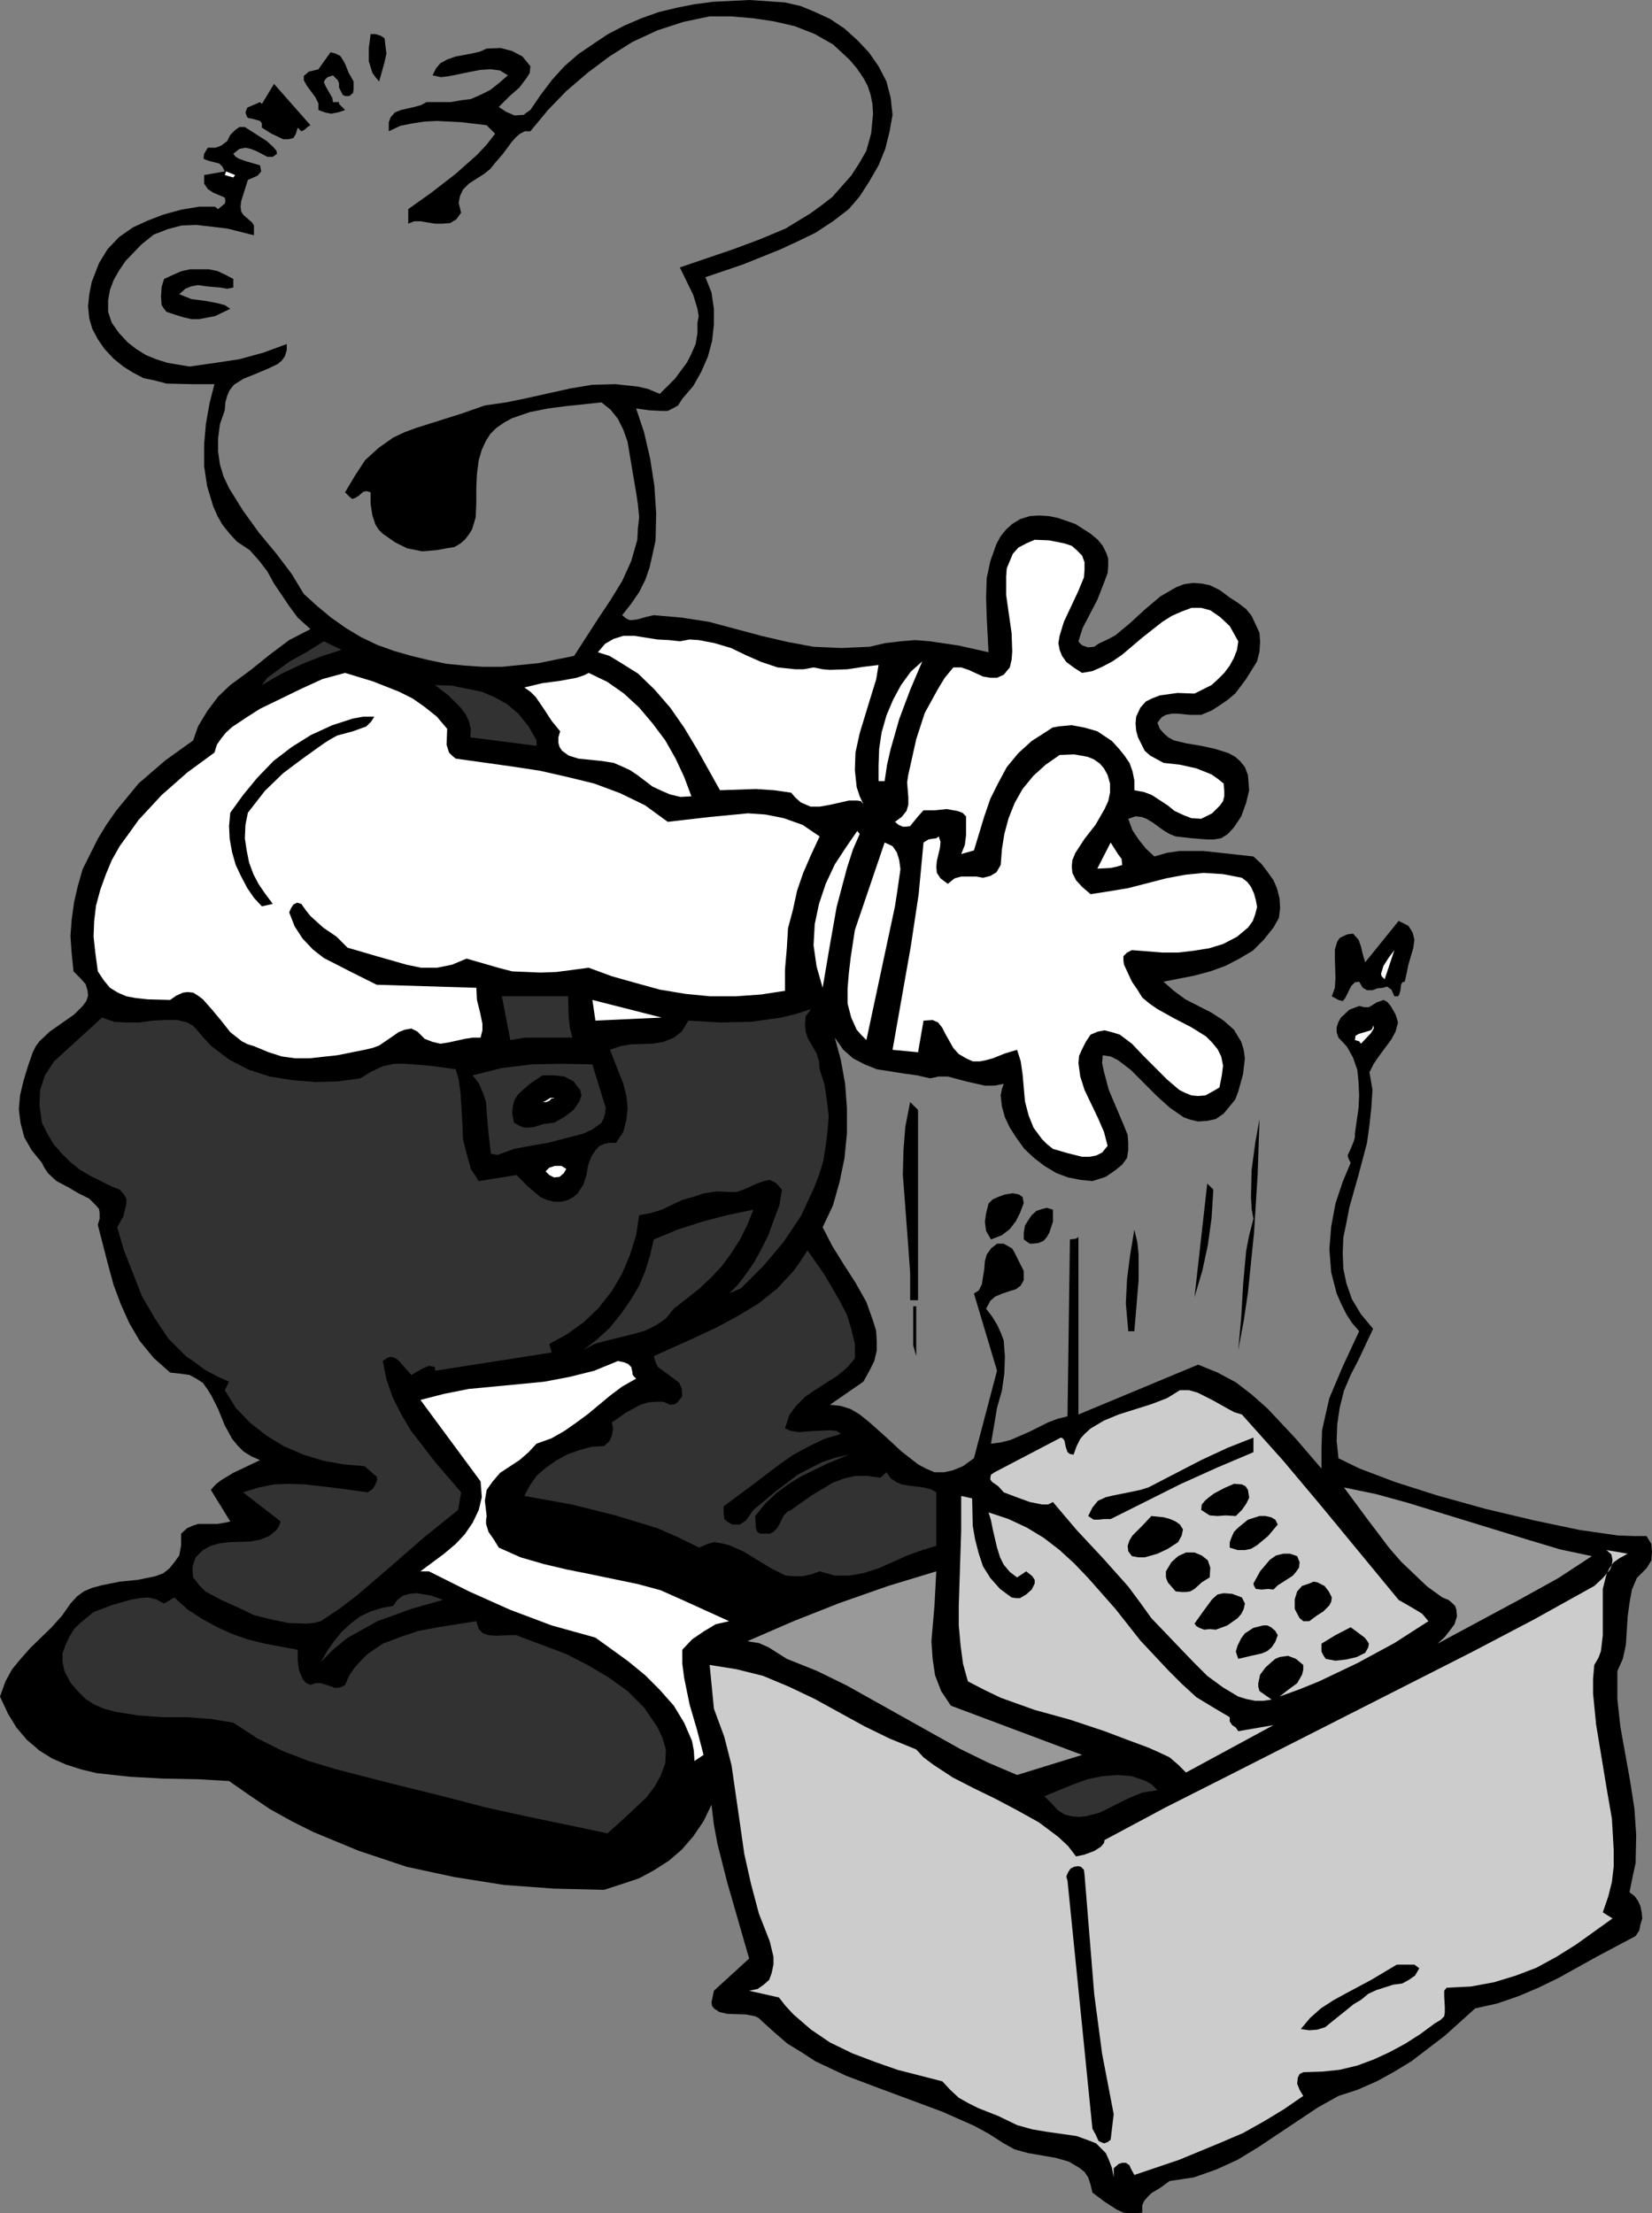 <?xml version="1.0" encoding="UTF-8" standalone="no"?>
<svg
   version="1.0"
   width="116.227mm"
   height="155.668mm"
   id="svg61"
   sodipodi:docname="Mover 03.wmf"
   xmlns:inkscape="http://www.inkscape.org/namespaces/inkscape"
   xmlns:sodipodi="http://sodipodi.sourceforge.net/DTD/sodipodi-0.dtd"
   xmlns="http://www.w3.org/2000/svg"
   xmlns:svg="http://www.w3.org/2000/svg">
  <rect width="100%" height="100%" fill="#808080" stroke="none"/>
  <sodipodi:namedview
     id="namedview61"
     pagecolor="#ffffff"
     bordercolor="#000000"
     borderopacity="0.25"
     inkscape:showpageshadow="2"
     inkscape:pageopacity="0.0"
     inkscape:pagecheckerboard="0"
     inkscape:deskcolor="#d1d1d1"
     inkscape:document-units="mm" />
  <defs
     id="defs1">
    <pattern
       id="WMFhbasepattern"
       patternUnits="userSpaceOnUse"
       width="6"
       height="6"
       x="0"
       y="0" />
  </defs>
  <path
     style="fill:#000000;fill-opacity:1;fill-rule:evenodd;stroke:none"
     d="m 235.717,21.653 1.131,4.363 0.485,4.525 -0.808,4.525 -1.131,4.525 -1.777,4.363 -2.423,4.201 -2.585,4.04 -2.908,3.393 -4.201,3.232 -4.685,3.07 -4.685,2.262 -4.524,2.101 -10.017,4.04 -10.017,3.393 1.616,4.04 0.646,4.363 v 4.201 l -0.485,4.363 -1.131,4.201 -1.777,4.04 -2.1,3.717 -2.908,3.393 -1.131,1.778 -1.454,0.808 -1.292,0.646 h -1.616 l -3.231,-0.162 -3.554,-0.485 2.1,6.302 1.616,6.948 1.131,7.272 0.485,7.433 -0.162,7.11 -0.808,3.717 -0.808,3.555 -1.131,3.232 -1.616,3.232 -2.1,3.07 -2.423,3.07 0.969,0.808 0.969,0.485 h 0.808 l 1.292,-0.162 2.262,-0.646 2.1,-0.485 7.432,0.646 7.27,1.131 13.894,3.717 6.947,1.616 6.947,1.293 7.432,0.323 7.432,-0.323 4.201,-0.97 4.039,-0.485 3.877,-0.323 4.039,0.323 7.593,1.131 7.916,1.778 -0.485,-9.372 -0.162,-5.171 0.162,-5.171 0.969,-4.525 1.616,-4.525 1.131,-2.101 1.454,-1.778 1.616,-1.454 2.1,-1.293 2.585,-0.808 2.423,-0.162 2.585,0.162 2.423,0.485 4.685,1.616 4.039,2.585 1.939,1.616 1.292,1.616 0.969,1.939 0.485,1.454 v 1.939 l -0.162,1.939 -1.292,3.393 -1.454,3.717 -1.939,3.717 -1.939,3.717 -1.131,3.555 0.485,0.646 0.646,0.485 1.454,0.485 1.616,-0.162 1.131,-0.808 2.423,-1.131 2.1,-1.131 3.877,-3.232 3.877,-3.555 4.201,-3.555 4.201,-2.424 2.1,-0.808 2.423,-0.323 2.262,0.162 2.262,0.485 2.585,1.293 2.585,1.939 2.262,1.454 2.1,1.616 1.454,1.778 1.131,2.424 0.969,2.101 0.162,2.424 -0.162,2.585 -0.646,2.585 -2.908,4.686 -2.908,3.878 -1.939,1.616 -2.1,1.454 -2.262,1.454 -2.747,1.131 h -3.07 l -3.231,-0.323 h -1.454 l -1.616,0.323 -1.131,0.646 -1.131,1.454 0.646,1.616 1.131,1.293 1.131,0.97 1.454,0.808 3.393,0.808 3.877,0.646 3.716,0.808 3.554,1.131 1.777,0.97 1.292,1.131 1.292,1.616 0.808,2.101 0.323,4.04 -0.808,3.393 -1.292,3.555 -1.939,2.909 -1.616,1.778 -1.777,1.131 -1.939,0.323 h -1.777 l -4.201,-0.323 -4.201,-0.485 -1.616,-0.646 -1.616,-0.97 -2.908,-2.101 -1.616,-0.97 -1.292,-0.485 -1.616,-0.162 -1.939,0.646 1.131,3.07 1.616,2.424 1.939,2.424 2.262,2.101 3.393,-0.97 3.231,-0.485 h 6.462 l 13.248,1.454 2.1,1.939 1.616,2.101 1.616,2.262 0.969,2.262 0.646,2.585 0.162,2.585 -0.323,2.585 -1.454,2.585 -2.585,3.232 -2.908,2.909 -3.554,2.101 -3.716,1.939 -4.039,1.454 -4.201,1.131 -8.24,1.616 2.747,2.424 3.07,2.262 6.947,3.555 3.231,2.101 2.747,2.424 0.969,1.616 0.969,1.616 0.646,2.101 0.323,2.262 -0.485,4.201 -1.292,4.686 -0.808,2.101 -1.454,1.778 -1.616,1.939 -2.1,1.454 -2.262,0.485 -2.423,0.162 -2.1,-0.485 -1.777,-0.646 -3.716,-2.585 -3.393,-3.07 -3.393,-3.393 -3.554,-3.555 -3.393,-2.585 -1.939,-0.97 -2.1,-0.323 -0.162,2.101 0.485,2.262 1.292,4.848 4.039,9.534 0.969,2.424 0.162,2.101 v 1.939 l -0.323,2.101 -1.292,1.778 -1.777,1.454 -2.585,1.778 -3.554,1.131 -3.231,-0.323 -3.231,-0.646 -3.07,-1.131 -3.231,-1.939 -2.747,-2.101 -2.585,-2.424 -2.1,-2.909 -1.777,-2.747 -1.292,-2.747 -0.808,-2.909 -0.323,-2.909 0.323,-1.616 0.485,-1.454 -2.423,0.485 h -2.585 l -5.008,-1.131 -4.847,-1.293 h -2.423 l -2.262,0.485 -3.554,-0.808 -3.554,-0.485 -7.109,-1.131 -3.231,-1.293 -3.07,-1.616 -2.585,-2.262 -2.262,-3.232 1.616,5.979 1.131,6.302 0.485,6.464 v 6.625 l -0.646,6.625 -1.292,6.302 -1.777,6.302 -2.747,5.817 2.585,5.009 2.908,4.686 3.231,5.009 2.908,5.171 1.777,5.009 0.808,2.585 0.162,2.747 v 2.585 l -0.646,2.747 -1.292,2.585 -1.616,2.909 -8.886,6.14 2.908,0.323 2.585,0.808 2.423,1.454 2.423,1.939 4.362,3.878 4.362,4.04 4.362,3.393 2.1,1.131 2.262,0.97 h 2.585 l 2.262,-0.485 2.747,-1.131 2.908,-2.101 6.139,-23.269 -6.139,-20.522 1.292,-0.808 0.808,-1.616 0.646,-4.04 0.162,-2.101 0.485,-1.778 1.131,-1.616 1.616,-1.293 h 1.777 l 1.131,0.646 1.131,0.646 0.646,1.131 2.423,4.848 v 2.424 l -0.808,1.454 -1.292,0.97 -1.616,0.485 -1.939,0.646 -1.939,0.808 -1.292,1.131 -1.131,2.101 1.616,2.101 1.292,2.101 0.969,2.101 0.808,2.101 0.323,4.363 -0.162,4.525 -0.646,4.525 -1.292,4.525 -0.808,4.848 -0.808,4.686 2.585,-0.323 2.585,-0.646 4.847,-2.101 5.17,-2.585 2.585,-0.97 2.585,-0.646 0.646,-47.023 1.454,-0.162 0.646,-0.323 0.162,-0.323 v 47.346 l 31.827,-13.25 5.17,2.101 4.847,2.585 4.201,3.232 4.201,3.717 7.432,7.918 6.947,8.08 v -5.332 l 0.162,-4.848 0.969,-4.363 0.969,-4.201 3.554,-8.403 4.362,-9.372 -1.939,-2.262 -1.454,-2.262 -1.454,-2.909 -1.131,-2.585 -1.454,-5.656 -0.485,-6.14 0.485,-5.979 1.131,-6.14 1.939,-5.817 2.1,-5.009 -0.485,-0.97 -0.323,-0.97 0.808,-1.778 0.808,-1.939 0.323,-1.131 v -0.97 l 0.969,-6.787 0.162,-3.393 -0.162,-3.555 -0.323,-3.232 -1.131,-3.232 -1.616,-2.909 -2.262,-2.424 -0.485,-1.454 v -1.293 l 0.485,-1.454 0.646,-1.131 2.262,-2.101 2.585,-0.97 1.454,0.323 h 1.131 l 2.1,-1.293 0.969,-0.323 0.808,-0.323 0.969,0.485 0.969,1.131 1.292,2.262 0.646,2.101 -0.646,2.424 -1.131,2.101 -3.231,4.363 -1.454,2.101 -1.131,2.262 0.808,4.686 -0.323,4.848 -0.485,4.525 -0.646,4.686 -2.262,8.564 -2.423,8.564 -0.808,4.201 -0.808,3.878 -0.162,4.201 0.162,4.04 0.808,3.878 1.454,4.201 2.423,4.04 3.231,3.878 -3.877,8.241 -2.1,4.04 -1.777,4.201 -1.131,4.525 -0.646,4.363 -0.162,4.363 0.485,4.686 5.655,2.747 9.371,3.555 11.148,3.555 12.763,3.555 12.925,3.07 12.279,2.585 10.178,1.454 4.362,0.162 h 3.231 l 1.292,2.101 0.162,2.101 -0.162,2.262 -1.292,2.101 -1.292,1.293 -1.292,1.293 -1.292,3.07 -0.646,3.555 -0.485,3.555 -0.485,7.595 -0.808,3.717 -1.454,3.232 v 7.433 l 0.808,7.433 2.585,14.382 1.131,7.272 0.485,7.11 -0.162,7.433 -0.808,3.717 -0.808,4.04 1.292,0.97 0.969,1.293 0.646,1.454 0.323,1.616 0.162,1.616 -0.485,1.616 -0.323,1.616 -0.969,1.454 -10.34,5.494 -10.178,5.656 -5.332,2.585 -5.332,2.262 -5.655,1.939 -5.816,1.293 -8.078,7.272 -8.886,6.787 -4.524,2.747 -4.685,2.585 -5.17,2.262 -5.008,1.616 -5.493,3.07 -5.332,3.555 -10.663,7.11 -5.332,3.232 -5.655,2.585 -5.978,2.101 -3.231,0.485 -3.231,0.485 -2.423,1.778 -2.423,1.454 -0.969,0.97 -0.969,1.131 -0.485,1.131 v 1.939 l -1.616,0.162 h -1.777 l -1.616,-0.162 -1.777,-0.808 -3.231,-2.101 -3.231,-2.424 -0.485,-2.101 -0.646,-1.939 -0.969,-1.454 -1.454,-1.131 -2.747,-1.616 -3.393,-0.97 -7.432,-1.293 -3.554,-0.97 -2.908,-1.616 -4.039,-2.585 -3.877,-2.101 -8.401,-3.717 -16.964,-6.302 -8.563,-3.232 -8.24,-3.878 -3.716,-2.424 -3.716,-2.262 -3.554,-3.07 -3.393,-3.07 -0.646,-0.646 -0.969,-0.485 -2.423,-0.485 -5.008,-0.162 -2.1,-0.485 -1.454,-0.97 -0.485,-0.646 -0.162,-0.97 0.646,-3.07 9.371,-8.564 -5.816,-20.199 -2.585,-10.18 -0.969,-5.171 -0.646,-5.333 -2.1,4.363 -2.747,4.04 -3.07,3.555 -3.393,2.909 -4.039,2.585 -3.877,2.101 -4.847,1.616 -4.524,1.454 -13.248,-0.323 -13.248,-0.97 -13.248,-2.101 -12.763,-2.747 -12.602,-4.201 -12.117,-5.009 -5.816,-2.909 -5.816,-3.232 -5.493,-3.717 -5.332,-3.717 -8.401,-0.485 -9.047,-0.162 -8.886,-0.485 -8.886,-0.97 -4.039,-0.97 -4.039,-1.293 -3.716,-1.616 -3.393,-2.101 -3.393,-2.909 -2.747,-3.232 -2.262,-3.717 L 0,451.001 l 1.454,-4.04 1.777,-3.232 2.262,-2.747 2.585,-2.909 5.655,-5.494 2.747,-3.07 2.262,-3.232 1.777,-1.939 1.777,-1.293 2.262,-0.97 2.423,-0.646 4.847,-0.97 4.847,-0.485 4.685,-0.97 2.1,-0.808 1.616,-1.293 1.292,-1.616 1.292,-1.778 0.485,-2.585 v -3.232 l 1.616,-1.454 1.454,-0.646 1.454,-0.485 h 1.616 3.554 l 1.939,-0.323 1.454,-0.323 -5.17,-8.403 1.292,-1.454 1.454,-1.131 3.231,-1.939 7.109,-3.393 -2.262,-0.97 -2.1,-1.293 -1.616,-1.616 -1.454,-1.778 -1.939,-3.555 -1.777,-4.363 -1.777,-3.555 -1.131,-1.778 -1.131,-1.616 -1.777,-1.131 -1.777,-0.97 -2.262,-0.323 -2.908,-0.323 -4.362,-3.878 -3.716,-4.525 -2.747,-4.686 -2.262,-5.009 -1.939,-5.171 -1.454,-5.332 -2.747,-10.665 0.485,-1.616 v -1.454 l -0.162,-1.131 -0.808,-0.97 -1.777,-1.778 -2.908,-1.454 -2.747,-1.616 -3.07,-1.616 -2.262,-2.101 -0.969,-1.454 -0.646,-1.293 -2.747,-3.393 -1.939,-3.393 -0.969,-3.717 -0.485,-3.717 0.323,-3.717 0.969,-4.04 1.131,-3.717 1.292,-3.717 0.808,-1.616 0.969,-1.293 2.747,-2.585 6.462,-4.525 2.262,-2.262 0.969,-1.293 0.485,-1.454 -0.162,-1.454 -0.485,-1.616 -1.454,-1.616 -1.777,-1.778 -0.485,-4.848 -0.323,-4.525 0.323,-4.363 0.646,-4.686 0.969,-4.201 1.292,-4.525 1.939,-3.878 2.1,-4.201 2.262,-3.717 2.585,-3.717 5.978,-7.272 7.109,-6.14 7.432,-5.333 1.292,-3.717 2.423,-4.04 2.908,-3.878 3.231,-3.07 5.493,-4.04 5.008,-4.04 5.17,-3.878 5.655,-2.909 -3.393,-3.07 -2.262,-3.07 -4.039,-5.979 -1.777,-3.232 -2.1,-2.747 -2.585,-2.909 -3.393,-2.262 -1.939,-2.101 -1.939,-2.424 -1.292,-2.262 -1.131,-2.585 -1.616,-5.332 -0.808,-5.333 v -5.817 l 0.485,-5.494 0.969,-5.494 1.292,-5.009 h -6.139 l -6.624,-0.162 -3.07,-0.808 -3.07,-0.646 -2.747,-1.454 -2.585,-1.616 -2.585,-2.101 -2.423,-2.585 -1.777,-2.585 -1.454,-2.747 -0.808,-2.747 -0.323,-3.232 0.323,-3.232 0.646,-3.232 1.939,-5.009 2.262,-3.717 3.07,-3.232 3.716,-2.585 3.877,-1.778 4.201,-1.616 4.685,-1.293 4.847,-0.808 h 2.747 1.454 l 0.808,0.646 1.777,-1.454 0.162,-0.646 -0.162,-0.97 -3.07,-1.293 -1.454,-0.97 -0.969,-1.454 v -2.262 l 5.493,-0.97 -0.646,-1.293 -0.808,-0.808 -2.585,-0.646 -0.969,-0.323 -0.646,-0.323 0.162,-1.293 0.969,-1.616 h 2.1 l 1.616,-0.646 1.454,-1.131 0.808,-1.616 1.292,-1.293 1.131,-0.808 h 1.454 l 1.777,1.131 4.039,2.585 1.777,1.616 0.808,0.97 0.162,0.808 -1.131,0.808 h -1.454 l -2.747,-1.454 -1.616,-0.646 -1.454,-0.323 -1.616,0.323 -1.616,1.293 0.646,0.808 0.808,0.485 1.777,0.646 3.877,1.131 0.323,1.616 -0.969,1.131 -2.585,1.131 -1.777,5.656 -0.162,1.454 0.162,1.293 0.646,0.97 1.131,0.97 1.131,0.97 0.485,0.808 v 2.585 l -7.109,-1.778 -4.039,-0.485 -4.201,-0.485 -3.877,0.162 -3.716,0.97 -3.716,1.454 -3.231,2.585 -4.201,4.363 -1.777,2.585 -1.454,2.585 -0.969,2.585 -0.485,2.747 v 3.07 l 0.969,2.909 1.939,2.747 2.262,2.424 2.262,1.778 2.585,1.616 2.747,1.131 3.07,0.97 5.816,0.97 6.786,-0.97 6.462,-0.97 6.462,-1.778 6.139,-2.262 v 1.616 l -0.485,1.616 -0.808,1.131 -1.131,0.97 -2.747,1.293 -3.07,1.293 -3.231,1.293 -2.585,1.616 -1.131,1.454 -0.646,1.454 -0.485,1.778 -0.162,2.101 -1.292,3.717 -0.485,3.717 v 3.555 l 0.485,3.393 0.969,3.232 1.454,3.07 3.716,5.979 4.201,5.817 4.685,5.656 4.039,5.333 3.231,5.332 3.554,3.232 3.716,3.07 3.877,2.747 4.039,2.424 4.362,2.101 4.524,1.616 4.524,1.293 4.685,1.131 4.685,0.97 4.847,0.485 4.847,0.323 h 5.008 l 9.694,-0.97 9.532,-1.939 6.462,-10.019 3.231,-4.848 3.07,-5.009 2.423,-5.333 1.616,-5.656 0.162,-3.07 0.323,-2.909 -0.323,-3.393 -0.485,-3.232 -1.131,-6.625 -1.131,-6.787 -1.131,-3.232 -1.454,-2.909 -1.939,-2.424 -2.423,-1.939 -9.209,0.97 -5.008,0.646 -4.847,0.97 -4.685,1.616 -2.1,1.131 -2.1,1.454 -1.616,1.616 -1.131,1.778 -1.131,2.424 -0.808,2.747 -0.485,3.717 -0.162,3.717 v 3.878 l -0.162,3.878 -0.969,3.232 -0.808,1.293 -1.131,1.454 -1.131,0.97 -1.616,0.97 -2.1,0.323 -2.585,0.485 -3.877,0.323 -4.039,-0.808 -3.231,-1.616 -3.231,-2.262 -1.131,-1.131 -0.808,-1.293 -0.808,-2.424 -0.485,-3.07 v -3.07 l -0.969,-0.323 -0.969,0.162 -1.292,1.131 -0.808,0.485 -0.808,0.323 -0.808,-0.646 -1.131,-1.131 2.585,-4.363 2.747,-4.201 3.554,-3.232 3.877,-2.747 3.07,-1.454 3.07,-1.131 6.139,-1.939 6.139,-1.939 5.978,-2.101 5.655,-0.808 5.493,-1.131 11.632,-2.585 5.816,-0.97 6.139,-0.162 5.978,0.646 2.747,0.646 3.07,1.293 4.039,-4.04 3.231,-4.363 1.131,-2.262 1.131,-2.585 0.485,-2.909 v -2.747 l 0.323,-1.778 -0.323,-1.939 -1.131,-3.717 -3.554,-7.272 14.217,-4.848 6.947,-2.585 6.947,-2.909 6.624,-4.04 2.908,-2.101 2.908,-2.262 2.423,-2.747 2.585,-2.909 2.1,-3.232 1.939,-3.393 1.292,-4.686 0.485,-5.171 -0.162,-2.585 -0.485,-2.424 -0.808,-2.424 -1.131,-2.101 -1.777,-2.585 -1.939,-2.262 -4.362,-4.04 -4.847,-2.747 -5.332,-2.101 -5.655,-1.293 -5.493,-0.808 -5.816,-0.485 h -5.655 l -6.947,1.454 -6.947,2.262 -6.624,3.07 -6.139,3.878 -5.816,4.363 -5.655,4.848 -4.847,5.009 -4.685,5.656 h -1.454 l -1.292,0.646 -1.131,0.97 -1.131,1.293 -2.262,3.07 -2.1,2.424 -1.292,1.616 -1.616,1.293 -4.039,2.585 -1.616,1.616 -0.808,1.778 -0.323,1.778 0.646,2.585 -1.292,1.778 -1.616,0.97 -2.1,0.162 h -1.939 l -3.877,-0.646 h -1.616 l -1.616,0.646 v -3.878 l 6.139,-4.363 6.462,-5.009 5.655,-5.009 2.585,-2.747 2.262,-2.909 -2.262,-2.262 -6.786,-0.808 -6.462,-0.323 -3.231,0.162 -3.231,0.485 -3.231,0.646 -3.07,1.454 v -2.424 l 0.485,-1.293 1.131,-1.293 1.616,-0.646 3.554,-0.808 1.777,-0.485 1.454,-0.808 h 6.462 l 2.747,-0.485 2.585,-0.323 2.585,-1.131 2.585,-1.293 2.262,-1.778 2.423,-2.101 -2.1,-1.293 -2.423,-0.323 -2.747,0.162 -2.585,0.485 -5.493,1.131 -2.423,0.323 -2.262,-0.485 0.969,-1.939 1.131,-1.293 1.777,-0.97 2.262,-0.808 4.362,-0.808 2.1,-0.485 1.777,-0.808 3.716,-0.162 3.07,0.808 2.747,1.454 2.1,2.585 -0.162,1.778 -0.808,1.293 -1.939,2.585 -2.585,2.262 -2.908,2.909 1.939,1.293 2.262,0.97 2.423,-0.162 0.808,-0.646 0.969,-0.646 2.747,-4.04 3.07,-4.04 3.231,-3.555 3.716,-3.232 4.039,-2.747 3.877,-2.585 4.362,-2.262 4.524,-1.939 4.524,-1.616 4.685,-1.131 4.847,-0.97 5.008,-0.646 L 199.205,0 l 9.532,0.646 4.201,0.97 3.877,1.616 3.877,1.778 3.877,2.585 3.393,3.07 3.07,3.232 2.585,3.717 z"
     id="path1" />
  <path
     style="fill:#000000;fill-opacity:1;fill-rule:evenodd;stroke:none"
     d="m 102.43,11.635 0.323,2.585 -0.485,2.262 -1.454,5.171 -0.969,-1.131 -0.808,-1.131 -0.969,-3.07 v -3.555 l 0.485,-3.717 h 1.292 l 1.454,0.485 0.969,0.646 z"
     id="path2" />
  <path
     style="fill:#000000;fill-opacity:1;fill-rule:evenodd;stroke:none"
     d="m 94.028,21.653 v 2.101 l -0.162,0.97 -0.969,0.808 H 91.767 l -0.646,-0.323 -0.969,-1.939 v -1.131 l -0.323,-0.808 -1.292,-1.293 -1.454,0.485 -0.646,0.646 -0.323,0.646 0.485,1.131 1.292,2.262 0.485,0.808 0.162,1.131 h 1.616 v 0.485 l 0.485,0.485 1.131,1.131 -1.939,0.646 -1.777,0.323 -1.616,-0.323 -1.777,-0.646 V 27.47 l -0.808,-1.616 -2.262,-3.07 -0.808,-1.454 V 20.199 l 1.292,-1.131 2.585,-0.646 3.231,-4.525 1.292,0.323 1.292,0.646 0.646,0.97 0.646,1.131 0.969,2.424 z"
     id="path3" />
  <path
     style="fill:#000000;fill-opacity:1;fill-rule:evenodd;stroke:none"
     d="m 82.558,33.288 -0.808,0.485 -0.485,0.485 -0.485,0.323 -0.646,0.323 -0.969,-0.97 -0.485,1.616 -0.646,1.131 -1.292,0.323 h -1.454 l -3.07,-1.454 -2.585,-1.616 v -1.131 l -0.485,-0.646 -1.616,-0.485 -1.616,-0.323 -0.323,-0.485 -0.323,-0.97 0.485,-1.293 1.131,-0.485 2.262,-0.97 0.485,0.485 3.231,-5.333 z"
     id="path4" />
  <path
     style="fill:#ffffff;fill-opacity:1;fill-rule:evenodd;stroke:none"
     d="m 59.778,46.538 0.323,-0.97 2.423,0.97 -0.485,0.646 z"
     id="path5" />
  <path
     style="fill:#000000;fill-opacity:1;fill-rule:evenodd;stroke:none"
     d="m 62.039,74.17 v 2.262 l -1.616,0.323 -1.939,-0.323 -3.716,-0.323 -2.1,-0.323 -1.777,0.323 -1.616,0.646 -1.616,1.454 1.616,0.646 1.616,0.646 3.716,0.485 3.393,0.646 1.777,0.485 1.454,0.97 -4.039,1.939 -4.201,0.808 h -2.1 l -2.1,-0.485 -2.1,-0.646 -2.423,-0.808 -0.646,-0.808 -0.646,-0.97 -0.162,-2.262 0.162,-2.585 0.646,-2.101 2.423,-1.131 2.262,-0.97 2.262,-0.485 h 2.423 2.585 l 2.262,0.485 2.1,0.97 z"
     id="path6" />
  <path
     style="fill:#000000;fill-opacity:1;fill-rule:evenodd;stroke:none"
     d="m 114.062,140.907 h -1.616 l -1.616,-0.485 -1.616,-0.646 -1.616,-0.97 -1.131,-1.131 -1.131,-1.454 -0.808,-1.616 -0.485,-1.616 0.323,-3.717 0.969,-3.878 0.808,-1.939 1.292,-1.616 1.454,-1.454 2.1,-1.131 -0.646,3.555 0.323,3.717 0.808,3.555 1.939,2.909 1.292,-0.97 0.969,-0.808 1.131,-2.424 0.485,-2.585 v -2.585 l 0.323,-2.424 0.646,-2.585 0.969,-0.97 0.969,-0.808 1.292,-0.97 1.939,-0.485 -0.808,1.616 -0.646,1.939 -0.162,3.878 0.485,8.08 v 3.555 l -0.485,1.616 -0.646,1.454 -0.969,1.293 -1.616,0.97 -1.939,0.646 z"
     id="path7" />
  <path
     style="fill:#ffffff;fill-opacity:1;fill-rule:evenodd;stroke:none"
     d="m 288.386,149.472 v 1.939 l -0.162,2.101 -1.616,3.878 -3.716,7.918 -1.131,3.717 -0.323,1.939 0.323,1.778 0.646,1.616 1.131,1.616 1.939,1.454 2.262,1.454 2.747,-0.485 2.585,-1.131 2.747,-1.454 2.585,-1.778 5.332,-4.525 5.332,-4.201 2.585,-1.616 2.585,-1.131 2.585,-0.97 h 2.585 l 2.423,0.646 2.585,1.778 2.585,2.424 2.262,4.04 -0.323,2.262 -0.808,2.101 -1.131,2.101 -1.454,1.939 -1.616,1.616 -1.777,1.616 -4.524,2.262 -4.524,-0.162 -4.685,0.646 -2.1,0.808 -1.616,0.808 -1.454,1.616 -1.131,2.424 -0.162,1.778 0.162,1.939 0.485,1.778 0.969,1.939 0.808,1.616 1.454,1.293 1.777,0.97 1.777,0.97 4.362,0.485 4.362,0.97 4.039,1.616 1.616,1.131 1.616,1.293 0.162,1.939 v 1.454 l -0.323,1.293 -0.808,1.131 -2.1,2.101 -2.908,1.454 -2.585,-0.162 -2.1,-0.808 -2.423,-1.131 -1.777,-1.454 -4.201,-2.747 -2.1,-0.808 -2.585,-0.485 V 207.483 l -0.485,-2.424 -0.808,-2.262 -1.454,-2.101 -1.454,-1.778 -1.777,-1.939 -3.877,-2.585 -3.393,-0.97 -3.393,-0.646 -3.554,0.323 -1.616,0.323 -1.454,0.97 -4.039,2.585 -3.554,3.232 -3.07,3.717 -2.262,4.201 -2.1,4.201 -1.616,4.686 -2.747,9.049 -3.393,0.97 0.969,-2.424 0.323,-2.585 v -5.009 l -0.969,-0.97 -1.454,-0.485 -2.747,-0.485 -3.07,0.323 h -3.07 l -1.454,1.616 -1.454,1.778 -0.646,0.808 -0.969,0.162 h -0.969 l -1.131,-0.485 -0.969,-0.808 1.777,-1.293 1.292,-1.616 0.485,-1.616 v -1.939 l -0.323,-4.04 0.323,-2.101 0.485,-2.101 1.616,-7.272 2.262,-6.948 3.554,-6.464 1.777,-2.909 2.262,-2.747 h 2.1 l 1.939,0.646 3.877,1.778 1.939,0.323 h 1.777 l 1.777,-0.808 1.616,-1.939 0.485,-2.101 0.162,-2.101 -0.162,-4.848 -1.454,-10.18 v -5.009 l 0.162,-2.101 0.808,-1.939 0.808,-1.939 1.454,-1.616 2.1,-1.131 2.262,-0.97 3.877,0.162 4.039,0.808 1.939,0.646 1.292,1.131 1.454,1.454 z"
     id="path8" />
  <path
     style="fill:#ffffff;fill-opacity:1;fill-rule:evenodd;stroke:none"
     d="m 180.787,170.479 2.585,-0.485 2.423,0.162 4.201,0.808 4.362,1.293 4.039,1.939 4.039,1.778 4.362,1.454 4.685,0.485 h 2.262 l 2.585,-0.485 2.423,0.485 1.939,0.162 4.685,-0.162 4.201,-0.646 4.039,-0.485 -0.646,3.878 -1.454,4.686 -2.908,9.534 -1.131,5.171 -0.162,4.686 0.485,4.525 0.808,2.424 0.969,2.101 -0.646,-0.808 -0.969,-0.162 h -2.262 l -5.008,1.131 -2.747,0.485 h -2.423 l -2.585,-1.131 -1.454,-1.293 -1.131,-1.293 -4.524,-0.646 -4.847,-0.323 -9.532,0.323 -6.139,-10.988 -3.393,-5.656 -3.716,-5.333 -4.201,-4.848 -4.362,-4.201 -5.17,-3.232 -2.423,-1.454 -3.07,-0.97 1.939,-2.262 2.262,-1.293 2.585,-0.808 h 2.908 l 6.139,0.97 3.07,0.162 z"
     id="path9" />
  <path
     style="fill:#323232;fill-opacity:1;fill-rule:evenodd;stroke:none"
     d="m 90.797,172.741 -5.008,1.616 -5.332,2.101 -5.493,2.585 -5.332,3.07 1.454,-1.939 1.777,-1.293 4.201,-3.07 4.685,-2.585 4.362,-2.747 z"
     id="path10" />
  <path
     style="fill:#ffffff;fill-opacity:1;fill-rule:evenodd;stroke:none"
     d="m 245.249,175.811 -3.231,7.595 -2.908,7.756 -2.262,7.918 -0.969,4.201 -0.646,4.363 h -1.616 v -4.201 l 0.162,-4.363 0.646,-4.363 1.292,-4.525 1.777,-4.201 2.1,-3.878 2.585,-3.555 z"
     id="path11" />
  <path
     style="fill:#ffffff;fill-opacity:1;fill-rule:evenodd;stroke:none"
     d="m 118.909,193.748 -0.162,4.201 0.646,2.101 0.808,0.808 0.969,0.808 15.025,2.101 7.432,1.131 7.109,1.616 7.27,1.778 6.947,2.585 6.624,3.232 5.978,4.363 11.148,-1.293 5.17,-0.485 5.008,-0.485 4.685,0.323 4.847,0.97 5.008,1.778 4.524,3.07 -2.262,4.848 -2.1,4.848 -1.616,4.686 -1.131,5.171 -1.292,4.848 -0.323,5.333 -0.485,5.656 v 5.656 l -6.301,0.97 -6.786,0.485 h -6.786 l -6.624,-0.646 -6.786,-1.131 -6.462,-1.778 -6.301,-1.778 -6.139,-2.262 -8.563,1.131 -4.201,0.162 -3.716,-0.162 -3.877,-0.162 -3.716,-0.97 -8.401,-2.424 -3.877,1.616 -4.039,0.808 h -4.201 l -3.877,-0.808 -7.916,-2.262 -7.755,-2.262 -2.908,-2.909 -3.554,-2.424 -3.393,-3.07 -1.292,-1.616 -1.131,-1.616 -1.131,-0.323 -0.969,0.485 -0.646,0.97 -0.485,1.131 1.454,3.717 2.1,3.232 2.747,2.909 2.908,2.262 7.27,3.717 6.786,3.393 26.496,0.808 0.162,3.232 0.808,3.232 0.646,3.07 v 1.778 l -0.485,1.939 h -2.1 l -2.1,0.323 -4.362,0.97 -2.1,0.323 -2.1,-0.485 -2.1,-0.808 -1.939,-1.939 -1.616,-0.808 -1.777,0.323 -1.616,0.646 -1.616,1.131 -3.554,2.424 -1.777,0.646 -2.1,0.485 -7.27,1.454 -7.432,0.808 h -3.716 l -3.554,-0.485 -3.554,-1.131 -3.877,-1.616 -1.616,-0.485 -1.616,-0.808 -3.07,-2.424 -2.423,-3.07 -2.423,-2.909 -2.423,-2.747 -1.292,-0.97 -1.292,-0.808 -1.454,-0.162 -1.292,0.162 -1.777,0.808 -1.616,1.131 -5.978,-0.162 -3.07,-0.323 -2.585,-0.485 -2.262,-0.97 -2.1,-1.293 -1.616,-1.939 -1.616,-2.424 -0.646,-4.848 -0.485,-4.363 0.162,-4.201 0.485,-4.04 1.131,-4.201 1.454,-4.04 1.616,-3.878 2.1,-3.717 2.585,-3.555 2.423,-3.393 6.139,-6.625 6.786,-5.979 7.27,-5.332 0.646,-2.101 1.131,-1.616 1.292,-1.616 1.616,-1.454 3.877,-2.585 3.554,-2.262 10.986,-5.332 5.655,-2.585 5.978,-1.616 7.432,2.262 6.947,2.747 3.554,1.778 3.231,2.262 3.231,2.585 z"
     id="path12" />
  <path
     style="fill:#ffffff;fill-opacity:1;fill-rule:evenodd;stroke:none"
     d="m 183.856,211.684 -2.908,0.162 -2.747,-0.646 -2.262,-0.97 -2.423,-1.131 -4.039,-3.07 -1.939,-1.293 -2.1,-0.97 -2.262,-0.97 -3.07,-0.485 -6.301,-0.646 -2.585,-0.808 -1.777,-1.293 -0.646,-0.97 -0.323,-1.131 v -1.454 l 0.485,-1.616 -2.262,-2.747 -2.1,-3.232 -2.1,-3.07 -1.454,-1.454 -1.616,-1.131 4.685,-1.131 4.847,-0.646 4.362,-0.808 1.939,-0.646 1.292,-0.646 5.008,2.424 4.362,3.07 4.039,3.717 3.554,4.201 3.393,4.525 2.747,4.848 2.262,4.848 z"
     id="path13" />
  <path
     style="fill:#323232;fill-opacity:1;fill-rule:evenodd;stroke:none"
     d="m 142.658,196.818 v 1.454 l -17.61,-2.262 0.162,-2.101 -0.485,-2.101 -0.808,-1.778 -1.454,-1.939 -3.231,-3.232 -3.554,-2.747 4.524,0.162 3.877,0.808 4.039,0.808 3.393,1.454 3.231,1.778 3.07,2.585 2.747,3.393 z"
     id="path14" />
  <path
     style="fill:#000000;fill-opacity:1;fill-rule:evenodd;stroke:none"
     d="m 99.521,190.516 -0.808,1.293 -1.292,1.293 -3.554,1.293 -4.201,1.131 -1.777,0.97 -1.777,1.131 -5.655,4.04 -5.17,3.878 -4.847,4.686 -4.524,5.817 -0.646,3.232 -0.162,3.555 0.485,3.232 0.646,3.232 1.131,3.07 1.454,2.747 1.777,2.585 1.939,2.585 -2.908,0.646 -2.1,-2.262 -1.777,-2.585 -1.616,-3.07 -1.454,-3.07 -0.969,-3.393 -0.646,-3.555 -0.162,-3.393 0.323,-3.555 3.393,-4.686 3.716,-4.525 4.362,-4.525 4.847,-3.717 5.17,-3.232 5.655,-2.585 5.493,-1.778 2.747,-0.485 z"
     id="path15" />
  <path
     style="fill:#ffffff;fill-opacity:1;fill-rule:evenodd;stroke:none"
     d="m 294.525,206.029 0.646,2.262 v 2.424 l -0.485,2.262 -0.969,2.101 -2.423,4.201 -2.908,3.717 -2.423,3.717 -0.808,1.939 -0.162,1.616 0.162,1.778 0.969,1.939 1.616,1.778 2.262,1.939 5.17,-0.808 4.847,-0.808 10.017,-2.585 5.17,-0.97 4.847,-0.485 5.17,0.323 5.008,0.97 1.454,1.131 0.969,1.293 0.808,1.778 0.485,1.778 0.323,1.778 -0.485,1.939 -0.646,1.778 -1.292,1.778 -2.908,2.424 -3.716,1.939 -3.716,1.131 -4.039,0.646 -4.201,0.485 h -4.201 l -8.078,-0.646 -1.292,0.646 -0.969,0.97 v 1.131 l 0.162,1.131 1.131,2.424 0.969,2.101 1.454,2.101 1.292,2.101 1.939,1.616 2.1,1.454 4.362,2.424 4.685,2.424 3.877,2.424 1.616,1.616 1.454,1.778 0.969,1.939 0.485,2.424 -0.323,2.585 -0.646,3.232 -1.939,1.131 -1.777,0.97 -1.939,0.162 -1.777,-0.162 -1.616,-0.646 -1.616,-0.808 -3.231,-2.747 -6.462,-6.464 -2.908,-3.07 -3.231,-2.424 -2.1,-0.646 -1.939,-0.485 -1.777,0.323 -1.939,0.808 -1.292,1.939 -0.969,1.939 -0.808,1.778 -0.162,1.939 0.485,3.555 1.131,3.555 3.554,7.433 1.616,3.717 0.969,3.717 -1.454,1.778 -1.616,0.808 -1.777,0.323 h -1.939 l -3.877,-0.97 -3.877,-1.131 -1.616,-1.293 -1.292,-1.293 -2.262,-3.07 -1.292,-3.232 -0.969,-3.717 -0.646,-7.272 -0.485,-3.393 -0.969,-3.07 -3.231,0.97 -3.231,1.293 -1.777,0.485 -1.616,0.323 h -1.939 l -1.777,-0.808 -1.939,-1.131 -1.454,-1.616 -2.1,-3.717 -0.808,-1.616 -1.131,-1.454 -1.454,-0.646 -2.423,0.162 -1.454,8.403 -6.786,-0.646 4.847,-27.47 2.1,-13.897 1.292,-13.735 1.292,-0.808 0.808,-0.162 1.292,-0.162 0.646,-0.485 0.485,1.454 -0.162,1.616 -0.808,3.393 -0.162,1.616 0.162,1.616 0.969,1.454 1.939,1.454 1.777,-1.454 1.777,-0.485 h 2.1 1.939 l 1.777,0.323 1.939,-0.485 1.616,-0.97 1.131,-1.939 0.323,-4.201 0.646,-4.04 1.131,-4.201 1.616,-4.04 2.1,-3.717 2.908,-3.555 3.231,-2.909 3.716,-2.585 3.877,-0.162 3.554,0.646 1.616,0.646 1.616,1.131 1.131,1.293 z"
     id="path16" />
  <path
     style="fill:#ffffff;fill-opacity:1;fill-rule:evenodd;stroke:none"
     d="m 228.609,221.703 -1.777,4.04 -1.616,5.009 -2.747,10.342 -1.939,10.988 -1.777,10.503 -1.616,-5.656 -0.808,-5.656 0.323,-5.656 1.131,-5.333 1.777,-5.332 2.423,-5.171 3.07,-4.686 2.908,-4.201 z"
     id="path17" />
  <path
     style="fill:#ffffff;fill-opacity:1;fill-rule:evenodd;stroke:none"
     d="m 237.979,240.932 -7.593,35.55 -1.454,-1.454 -1.131,-1.293 -1.454,-3.232 -0.969,-3.717 v -4.04 l 0.323,-3.878 0.485,-4.201 1.131,-7.433 7.916,-23.269 2.1,0.97 1.131,1.616 0.646,2.101 0.323,2.424 -0.808,5.656 z"
     id="path18" />
  <path
     style="fill:#ffffff;fill-opacity:1;fill-rule:evenodd;stroke:none"
     d="m 298.403,229.944 -1.616,0.485 -1.616,0.323 -3.393,0.162 3.554,-6.948 1.939,3.07 0.969,1.293 z"
     id="path19" />
  <path
     style="fill:#000000;fill-opacity:1;fill-rule:evenodd;stroke:none"
     d="m 373.529,260.97 -0.646,0.162 -0.323,0.646 -0.162,1.454 -0.323,1.131 -0.323,0.485 h -0.969 l -0.808,-1.778 -1.131,-0.808 -1.131,0.323 -1.454,0.162 -1.292,0.485 h -1.454 l -1.131,-0.646 -0.969,-1.616 -1.131,0.162 -0.969,0.97 -1.131,2.262 -0.485,0.97 -0.646,0.808 -1.131,-0.323 -1.777,-0.97 0.808,-2.262 0.162,-2.585 -0.162,-5.333 v -2.262 l 0.646,-2.101 0.646,-0.97 0.969,-0.485 1.131,-0.485 1.454,-0.162 1.454,1.616 0.646,1.778 0.485,2.101 0.646,2.101 8.886,-10.988 2.585,1.293 1.131,1.778 0.485,1.939 -0.323,2.262 -1.292,4.363 -0.485,2.424 z"
     id="path20" />
  <path
     style="fill:#ffffff;fill-opacity:1;fill-rule:evenodd;stroke:none"
     d="m 368.197,260.323 -0.808,-0.808 -0.162,-0.646 0.646,-2.101 1.454,-2.262 1.454,-1.939 z"
     id="path21" />
  <path
     style="fill:#323232;fill-opacity:1;fill-rule:evenodd;stroke:none"
     d="m 151.059,264.848 0.162,5.656 0.323,2.747 0.646,2.585 h -8.401 -4.201 l -3.877,0.646 -2.262,-11.635 z"
     id="path22" />
  <path
     style="fill:#ffffff;fill-opacity:1;fill-rule:evenodd;stroke:none"
     d="m 158.33,271.311 -0.808,-5.494 18.418,4.686 z"
     id="path23" />
  <path
     style="fill:#323232;fill-opacity:1;fill-rule:evenodd;stroke:none"
     d="m 215.684,268.241 -1.454,1.939 -0.162,2.101 0.162,1.939 0.646,1.939 2.262,3.878 0.646,2.101 0.162,2.101 1.292,4.04 0.646,4.363 0.485,4.04 -0.323,4.04 -0.485,3.878 -0.646,4.04 -1.131,3.717 -1.454,3.717 -3.393,7.272 -4.685,6.948 -5.332,6.302 -5.816,5.817 -3.231,1.454 2.262,-2.262 2.1,-2.747 2.262,-3.232 1.939,-3.555 1.939,-3.878 1.454,-4.04 1.454,-3.878 0.646,-4.04 -1.616,-1.778 -1.616,-0.808 -1.616,0.323 -1.777,0.646 -3.554,1.616 -1.939,0.646 h -1.939 l -3.231,-0.162 -3.393,0.485 -2.908,0.97 -2.908,0.808 -5.493,2.585 -3.07,0.97 -2.908,0.485 -0.808,5.332 -1.616,5.171 -2.1,5.009 -2.747,4.686 -3.554,4.525 -3.877,3.717 -4.524,3.232 -4.685,2.585 0.646,2.262 -31.02,4.848 v -0.97 l -1.616,-0.323 -1.616,0.646 -3.07,1.778 -3.393,-3.878 -0.969,-0.646 -1.131,-0.323 -0.969,0.323 -1.131,0.808 0.969,4.848 1.616,4.686 2.262,4.525 2.585,4.363 6.462,8.403 6.947,8.08 -0.808,4.686 -9.047,7.272 -8.886,7.756 -9.047,7.756 -4.685,3.555 -4.847,3.232 -1.939,0.485 -2.1,0.162 -4.524,-0.162 -4.685,-0.97 -4.524,-1.131 -4.362,-2.101 -4.362,-1.939 -2.1,-1.131 -2.1,-1.131 -1.616,-1.616 -1.616,-2.101 -0.162,-1.454 v -1.454 l 0.808,-2.424 1.939,-1.939 2.1,-1.131 2.262,-0.646 2.585,-0.323 5.493,-0.162 2.747,-0.485 2.423,-0.97 1.939,-1.616 0.646,-0.97 0.485,-1.293 -10.017,-7.756 4.201,-1.293 4.039,-0.808 4.039,-0.162 4.201,0.162 8.401,0.97 8.24,1.131 1.292,-0.808 0.808,-1.293 0.485,-1.293 -0.162,-0.808 -0.646,-0.485 -2.585,-2.262 -5.655,-0.485 -5.332,-0.97 -5.332,-1.616 -5.17,-2.262 -4.524,-2.747 -4.524,-3.555 -3.716,-3.878 -2.908,-4.686 1.131,-2.262 -3.231,-1.454 -3.07,-1.616 -2.585,-1.939 -2.585,-1.778 -4.685,-4.686 -3.554,-5.332 -3.393,-5.817 -2.423,-6.14 -2.423,-6.14 -1.777,-6.14 1.616,-2.909 0.808,-3.393 v -1.293 l -0.646,-1.131 -1.131,-1.293 -2.1,-0.808 -5.816,-2.909 -2.747,-1.616 -2.585,-2.101 -2.262,-2.262 -2.1,-2.424 -1.616,-2.747 -1.454,-2.909 -0.646,-4.686 0.162,-4.04 1.292,-3.878 2.423,-3.717 12.763,-11.635 3.231,1.131 3.231,0.162 h 3.554 l 3.554,-0.485 3.231,-0.162 h 3.231 l 2.585,0.646 1.454,0.808 0.808,0.808 2.1,2.424 2.1,2.262 4.685,3.555 5.332,2.747 5.493,1.778 6.139,0.97 5.978,0.485 5.978,-0.162 5.978,-0.808 2.908,-1.778 3.07,-1.454 3.07,-0.646 h 2.908 l 6.301,0.485 7.109,0.97 0.808,2.747 0.485,3.555 0.485,8.08 0.162,4.201 0.969,3.878 1.131,4.04 2.1,3.232 10.017,-1.616 3.07,3.07 3.231,2.747 1.777,0.808 1.939,0.485 h 1.939 l 1.777,-0.485 1.454,-0.808 1.131,-0.97 1.454,-2.262 0.808,-2.424 0.485,-2.747 0.808,-2.262 1.292,-1.939 0.969,-0.97 1.131,-0.485 1.454,-0.323 h 1.777 l 1.939,-2.909 0.808,-3.232 0.323,-3.07 -0.323,-3.232 -0.808,-3.232 -1.292,-3.232 -2.262,-5.817 2.747,-0.97 2.908,-0.485 5.655,-0.162 2.908,-0.485 2.747,-1.131 2.1,-1.616 1.777,-2.909 8.401,0.485 8.24,-0.162 8.078,-1.131 3.877,-0.97 z"
     id="path24" />
  <path
     style="fill:#ffffff;fill-opacity:1;fill-rule:evenodd;stroke:none"
     d="m 361.896,277.452 -0.485,-0.646 -1.131,-0.323 0.162,-1.131 0.808,-0.485 1.616,-0.485 1.616,-0.485 0.485,-0.485 0.162,-0.808 0.162,0.485 v 0.323 l -0.808,1.293 z"
     id="path25" />
  <path
     style="fill:#323232;fill-opacity:1;fill-rule:evenodd;stroke:none"
     d="m 160.591,292.965 0.485,1.454 -0.162,1.454 -0.323,1.293 -0.646,1.293 -2.423,1.778 -2.423,1.131 -9.371,2.424 -4.685,0.808 -4.362,0.808 -3.07,1.131 -1.292,0.485 -1.777,-0.323 -0.646,-5.494 -0.485,-5.656 -0.162,-2.585 -0.808,-2.424 -1.131,-2.585 -1.616,-2.101 7.755,-1.939 7.916,-0.97 7.916,-0.162 8.24,0.162 z"
     id="path26" />
  <path
     style="fill:#000000;fill-opacity:1;fill-rule:evenodd;stroke:none"
     d="m 154.291,289.733 0.323,1.454 -0.485,1.454 -0.808,1.293 -0.808,1.131 -2.585,1.939 -2.585,1.454 -2.747,0.323 -2.585,0.808 -1.454,0.162 h -1.292 l -1.131,-0.485 -1.454,-0.808 -0.485,-2.424 0.162,-1.939 0.485,-1.778 0.969,-1.454 3.07,-2.747 3.393,-2.262 h 3.07 l 2.747,0.323 2.423,1.293 0.808,1.131 z"
     id="path27" />
  <path
     style="fill:#ffffff;fill-opacity:1;fill-rule:evenodd;stroke:none"
     d="m 147.344,291.995 h -0.646 l -0.646,0.646 -0.808,0.323 h -0.969 l 0.808,-0.323 1.292,-0.808 h 0.808 z"
     id="path28" />
  <path
     style="fill:#000000;fill-opacity:1;fill-rule:evenodd;stroke:none"
     d="m 244.118,345.643 h -2.1 v -7.272 l -0.485,-6.787 -0.969,-12.927 -0.485,-6.302 0.162,-6.625 0.485,-6.14 1.292,-6.625 2.1,2.101 z"
     id="path29" />
  <path
     style="fill:#000000;fill-opacity:1;fill-rule:evenodd;stroke:none"
     d="m 329.261,358.894 0.808,-8.888 0.485,-8.564 0.808,-8.888 0.808,-4.201 1.131,-4.363 -0.485,-2.585 -0.162,-3.232 0.162,-7.11 0.969,-7.272 1.131,-6.302 -0.485,14.543 -0.969,15.674 -1.616,15.836 -1.131,7.595 z"
     id="path30" />
  <path
     style="fill:#ffffff;fill-opacity:1;fill-rule:evenodd;stroke:none"
     d="m 150.575,310.74 -0.646,1.131 -1.131,0.97 -1.454,0.162 -1.292,-0.646 -0.969,-0.97 0.969,-0.97 1.454,-0.485 h 1.777 z"
     id="path31" />
  <path
     style="fill:#000000;fill-opacity:1;fill-rule:evenodd;stroke:none"
     d="m 322.637,316.234 -0.485,7.756 -0.969,6.948 -1.454,6.787 -2.1,7.11 3.393,-30.218 z"
     id="path32" />
  <path
     style="fill:#000000;fill-opacity:1;fill-rule:evenodd;stroke:none"
     d="m 271.261,322.374 -1.131,2.262 -1.616,2.101 -2.1,1.616 -2.908,1.131 -1.292,-2.262 -0.323,-2.424 0.323,-2.262 0.646,-2.585 1.131,-1.131 1.454,-0.646 1.777,-0.646 2.1,-0.323 1.616,0.323 0.969,0.646 0.323,1.616 z"
     id="path33" />
  <path
     style="fill:#000000;fill-opacity:1;fill-rule:evenodd;stroke:none"
     d="m 279.985,321.566 v 3.232 l -0.969,2.909 -0.646,1.131 -0.808,0.97 -1.454,0.646 -1.616,0.162 h -0.646 l -0.485,-0.323 -1.131,-0.808 v -1.778 l 0.323,-1.939 0.808,-1.293 0.969,-1.454 1.292,-1.131 1.454,-0.485 1.292,-0.323 z"
     id="path34" />
  <path
     style="fill:#323232;fill-opacity:1;fill-rule:evenodd;stroke:none"
     d="m 179.171,347.906 -2.1,2.585 -2.585,1.778 -2.908,1.454 -3.393,0.97 -6.624,1.616 -3.554,0.97 -2.908,1.616 3.554,-2.747 3.393,-3.07 2.908,-3.555 2.585,-3.717 2.423,-4.04 1.616,-3.878 1.292,-4.201 0.969,-4.201 6.301,-2.585 6.462,-2.101 6.786,-1.778 6.947,-1.454 -1.616,4.04 -1.939,3.878 -2.262,3.555 -2.585,3.555 -2.747,2.909 -3.231,3.07 z"
     id="path35" />
  <path
     style="fill:#000000;fill-opacity:1;fill-rule:evenodd;stroke:none"
     d="m 301.634,353.885 h -1.616 l -0.646,-7.433 0.323,-6.464 0.808,-6.302 1.131,-6.787 0.808,3.393 0.323,3.232 v 6.787 z"
     id="path36" />
  <path
     style="fill:#323232;fill-opacity:1;fill-rule:evenodd;stroke:none"
     d="m 227.316,361.156 -2.262,2.585 -2.585,2.101 -5.816,3.717 -2.585,1.778 -2.423,2.424 -1.777,2.424 -1.131,3.555 1.616,0.646 2.1,0.323 4.201,-0.323 4.039,-0.162 1.777,0.162 1.131,0.808 -4.362,1.293 -4.039,1.939 -4.201,2.262 -3.716,2.585 -7.432,5.656 -7.432,5.494 v 1.616 l 0.162,1.778 0.969,0.808 1.131,0.646 h 1.131 0.969 l 1.616,-1.131 1.939,-2.747 5.816,-4.848 5.978,-4.525 3.393,-1.778 3.231,-1.616 3.393,-1.131 3.554,-0.808 -5.816,2.424 -6.947,3.393 -3.393,2.101 -3.231,2.424 -2.908,2.747 -2.585,3.232 0.162,3.232 0.485,1.131 0.808,0.323 h 0.808 1.616 l 0.969,-0.485 0.969,-0.97 0.646,-1.131 1.131,-2.262 0.969,-0.97 0.969,-0.485 5.493,-3.878 5.655,-3.393 3.07,-1.131 2.908,-0.646 h 3.231 l 3.393,0.485 1.616,-1.454 1.131,1.616 1.454,0.97 1.454,0.646 1.939,0.323 3.877,0.485 1.939,0.485 1.454,0.808 v 14.22 l -3.716,1.131 -4.039,1.454 -7.593,3.393 -4.039,1.293 -3.716,0.646 h -3.877 l -4.039,-1.131 -2.262,0.808 -2.262,0.485 h -2.423 l -2.1,-0.162 -3.877,-1.939 -3.716,-2.262 -3.716,-2.262 -3.716,-1.616 -1.939,-0.485 -1.939,-0.323 -1.939,0.485 -2.1,0.97 -5.655,-2.747 -5.493,-2.424 -11.148,-3.393 -11.632,-2.909 -12.602,-2.262 1.454,-2.747 1.777,-2.585 2.423,-2.101 2.747,-1.939 2.908,-1.616 3.07,-1.131 3.554,-0.97 3.231,-0.162 1.454,-1.293 0.646,-1.454 0.323,-1.939 -0.323,-1.616 3.716,-2.585 3.877,-2.101 2.1,-0.646 1.939,-0.162 h 2.1 l 1.777,0.808 1.292,-0.162 0.646,-0.485 1.292,-1.616 -0.162,-2.101 -0.646,-1.454 -1.454,-1.131 -1.292,-0.97 -2.908,-2.101 -0.646,-1.293 -0.485,-1.616 11.471,-5.171 5.493,-2.585 5.655,-3.07 5.332,-3.232 4.847,-3.878 4.362,-4.686 1.939,-2.747 1.777,-2.747 4.524,6.464 4.039,6.948 1.939,3.717 1.131,3.717 0.969,4.04 z"
     id="path37" />
  <path
     style="fill:#000000;fill-opacity:1;fill-rule:evenodd;stroke:none"
     d="m 243.634,360.51 -0.808,-2.909 v -3.393 -3.555 -3.393 h 0.808 z"
     id="path38" />
  <path
     style="fill:#ffffff;fill-opacity:1;fill-rule:evenodd;stroke:none"
     d="m 168.185,364.873 v 0.485 l 0.323,0.485 0.646,0.646 -3.716,2.101 -3.231,2.424 -5.816,4.848 -3.07,2.262 -3.231,2.262 -3.393,1.939 -4.039,1.454 -2.1,2.262 -2.423,2.101 -5.17,3.393 -1.939,2.262 -1.616,2.262 -0.485,2.909 0.485,4.04 -0.162,0.97 v 1.131 l 0.646,2.101 1.454,2.101 1.292,2.101 5.816,2.585 6.139,1.778 6.139,1.454 6.462,1.293 12.44,2.585 5.978,1.616 5.816,2.585 12.44,5.656 -3.554,0.808 -3.231,1.939 -3.07,2.101 -2.585,2.747 v 3.717 l 0.485,3.717 1.454,7.11 1.939,6.625 1.777,6.787 -2.423,1.616 -0.162,-2.747 -0.485,-2.585 -2.1,-4.848 -2.747,-4.525 -3.716,-4.201 -3.877,-3.878 -4.524,-3.717 -8.724,-6.302 -11.632,-3.232 -11.148,-4.201 -10.825,-4.848 -10.663,-5.333 h -2.262 l 6.301,-4.686 3.07,-2.585 2.423,-2.585 2.1,-3.07 1.616,-3.393 0.808,-3.393 -0.323,-4.201 -15.995,-21.653 6.301,-1.616 6.462,-1.293 13.571,-1.293 6.624,-0.646 6.786,-1.293 6.462,-1.616 6.301,-2.585 1.616,0.323 1.131,0.485 0.808,0.808 z"
     id="path39" />
  <path
     style="fill:#cccccc;fill-opacity:1;fill-rule:evenodd;stroke:none"
     d="m 330.23,376.023 10.986,12.281 10.178,12.119 20.518,24.885 4.201,2.424 2.1,1.293 1.616,1.939 -9.047,5.817 -9.855,5.333 -10.178,4.848 -5.17,2.101 -5.332,1.939 2.262,-1.778 2.423,-1.778 1.292,-2.262 0.323,-1.293 v -1.293 l -1.939,-1.616 -2.1,-0.808 -2.262,0.323 -1.131,0.485 -0.969,0.808 -1.616,1.454 -1.454,1.939 -0.485,2.262 v 0.97 l 0.323,1.131 3.231,2.262 -2.262,0.323 h -2.1 l -2.423,-0.485 -2.1,-0.646 -4.039,-2.424 -4.201,-3.07 -3.716,-3.717 -4.039,-4.201 -7.109,-7.433 -2.908,-4.04 -3.231,-4.363 -6.786,-7.595 -6.947,-7.433 -6.301,-7.433 -1.292,0.646 h -1.616 l -3.231,-0.646 -3.554,-1.293 -3.393,-1.293 -1.454,-1.616 -1.616,-1.131 -0.485,-0.646 v -0.485 l 0.162,-0.808 0.969,-0.646 17.61,-9.211 0.485,0.162 0.485,0.646 0.323,1.616 0.485,1.454 0.646,0.485 0.969,0.162 0.808,-2.262 0.969,-1.939 1.131,-1.293 1.616,-1.454 3.554,-2.101 3.877,-1.616 8.724,-2.747 4.201,-1.616 3.393,-2.101 h 2.423 l 2.262,0.646 3.877,1.939 4.039,2.262 1.777,0.97 z"
     id="path40" />
  <path
     style="fill:#000000;fill-opacity:1;fill-rule:evenodd;stroke:none"
     d="m 333.3,386.041 -9.532,4.04 -9.694,4.363 -18.741,9.372 h -1.777 l -1.454,0.162 h -1.292 l -1.454,-0.97 1.131,-2.262 1.454,-1.778 2.1,-0.97 2.1,-0.485 4.847,-0.97 2.262,-0.485 2.1,-0.646 14.056,-7.272 6.947,-3.232 6.947,-2.747 z"
     id="path41" />
  <path
     style="fill:#000000;fill-opacity:1;fill-rule:evenodd;stroke:none"
     d="m 331.846,396.06 0.323,2.101 -0.808,1.616 -1.131,1.616 -1.616,1.616 -2.747,-0.162 -2.1,0.162 -2.1,-0.162 -2.262,-1.454 0.162,-1.454 0.969,-1.131 0.969,-0.808 1.292,-0.97 2.747,-1.454 2.585,-1.131 2.1,0.162 0.969,0.485 z"
     id="path42" />
  <path
     style="fill:#999999;fill-opacity:1;fill-rule:evenodd;stroke:none"
     d="m 423.289,413.673 -4.201,2.747 -4.685,3.07 -10.501,5.817 -21.649,11.635 1.939,-1.778 1.131,-1.454 1.454,-1.939 0.646,-2.101 -0.162,-1.778 -0.323,-0.97 -0.808,-0.808 -0.969,-0.808 -1.616,-0.646 -4.039,-2.909 -3.393,-3.232 -3.554,-3.393 -3.231,-3.717 -5.978,-7.918 -5.978,-8.08 8.563,1.778 8.24,2.262 16.318,5.009 16.318,5.009 8.078,2.424 z"
     id="path43" />
  <path
     style="fill:#cccccc;fill-opacity:1;fill-rule:evenodd;stroke:none"
     d="m 258.497,398.322 0.162,7.272 0.646,3.717 0.969,3.717 1.131,3.393 1.939,3.07 2.585,2.909 3.07,2.262 1.131,0.162 h 1.131 l 1.616,-0.97 1.454,-1.293 0.808,-1.616 v -0.97 l -0.646,-0.97 -1.616,-1.293 -2.423,1.616 -1.939,-1.454 -1.616,-1.939 -0.969,-1.939 -0.808,-2.585 -1.131,-4.848 -0.485,-2.424 -0.646,-2.101 5.332,1.778 4.847,2.262 4.524,2.747 4.201,3.232 3.877,3.555 3.716,3.878 7.27,8.241 6.624,8.403 7.27,7.756 3.716,3.717 3.877,3.555 4.524,2.747 4.362,2.585 v 1.131 l 0.646,0.97 0.969,0.646 0.646,0.97 9.371,-1.616 -23.265,12.604 -2.1,-2.101 -2.262,-1.939 -2.747,-1.293 -2.908,-1.293 -5.655,-2.101 -5.978,-2.262 -9.209,-3.07 -9.371,-2.585 -9.047,-3.232 -4.362,-2.101 -4.362,-2.262 -1.292,-4.686 -0.646,-4.848 -0.485,-5.333 v -5.171 l 0.646,-20.037 v -9.211 z"
     id="path44" />
  <path
     style="fill:#000000;fill-opacity:1;fill-rule:evenodd;stroke:none"
     d="m 313.267,409.957 -2.747,1.778 -2.747,1.293 -3.393,0.97 h -1.616 l -1.777,-0.323 -0.969,-1.293 -0.162,-1.454 0.485,-1.454 0.808,-1.293 2.585,-2.585 2.423,-2.585 3.231,0.323 1.777,0.485 1.454,0.646 1.131,0.808 0.808,1.293 -0.323,1.616 z"
     id="path45" />
  <path
     style="fill:#000000;fill-opacity:1;fill-rule:evenodd;stroke:none"
     d="m 339.762,405.271 -2.585,3.07 -2.908,2.424 -1.616,0.97 -1.616,0.323 h -1.939 l -2.1,-0.646 v -1.454 l 0.485,-1.293 0.646,-1.454 1.131,-1.131 2.585,-2.101 3.07,-0.97 h 1.616 l 1.454,0.323 1.131,0.646 z"
     id="path46" />
  <path
     style="fill:#000000;fill-opacity:1;fill-rule:evenodd;stroke:none"
     d="m 182.241,417.713 2.1,-1.293 2.1,-0.485 h 1.777 l 2.1,0.485 3.716,1.454 3.877,2.424 4.039,2.101 4.201,1.454 2.262,0.485 h 2.423 l 2.262,-0.485 2.585,-0.808 -1.454,-0.323 -1.292,0.323 -2.1,1.293 -2.1,1.454 -2.423,1.131 -15.51,-5.171 -15.833,-5.494 -8.401,-2.262 -8.078,-2.101 -8.563,-1.616 -8.886,-0.97 -2.908,-2.585 -2.423,-2.909 12.117,2.262 12.117,2.262 5.816,1.616 5.816,2.101 5.493,2.424 z"
     id="path47" />
  <path
     style="fill:#000000;fill-opacity:1;fill-rule:evenodd;stroke:none"
     d="m 321.668,419.329 -2.1,1.293 -1.939,1.778 -1.131,0.646 -1.131,0.162 h -1.131 l -1.616,-0.162 -1.131,-1.293 -0.969,-1.131 -0.485,-1.293 v -1.616 l 1.454,-2.424 1.777,-1.616 2.1,-0.97 h 2.262 l 1.939,0.808 1.616,1.293 0.646,1.939 z"
     id="path48" />
  <path
     style="fill:#cccccc;fill-opacity:1;fill-rule:evenodd;stroke:none"
     d="m 432.822,413.027 -2.1,1.131 -1.616,1.131 -1.131,1.616 -0.808,1.616 -0.969,3.878 v 3.878 4.201 4.201 l -0.485,4.201 -0.646,1.778 -1.131,1.939 -0.323,3.717 v 3.878 l 0.808,8.241 2.747,16.644 1.454,8.403 0.485,8.403 v 4.201 l -0.485,4.201 -0.969,3.878 -1.454,4.201 2.585,1.616 -9.694,6.948 -5.17,3.232 -5.332,2.909 -5.493,2.101 -5.816,1.778 -6.139,1.131 -6.462,0.323 -0.646,0.808 v 1.454 l 0.162,2.909 v 1.293 l -0.162,1.131 -0.969,0.97 -1.616,0.97 -3.716,2.747 -4.039,2.585 -4.201,2.262 -4.201,1.939 -4.362,1.616 -4.685,1.131 -4.685,0.485 -5.008,0.162 -0.969,0.485 -0.485,0.97 -0.162,1.616 0.646,1.616 0.969,1.616 -5.17,3.555 -5.332,3.232 -5.493,3.07 -5.655,2.424 -11.309,4.686 -11.956,4.04 -0.969,-1.778 -0.323,-0.808 -0.969,-0.646 h -0.969 l -0.969,0.323 -1.292,1.131 v 2.424 l -0.485,-2.585 -0.808,-2.101 -0.808,-1.778 -1.454,-1.454 -1.131,-1.131 -1.616,-0.646 -3.554,-1.293 -7.916,-1.131 -3.877,-0.646 -4.039,-1.131 -5.008,-2.424 -5.332,-2.101 -2.585,-1.293 -2.585,-1.454 -2.262,-2.101 -2.1,-2.262 -11.956,-3.07 -5.978,-2.101 -5.978,-2.262 -5.978,-2.909 -5.008,-3.393 -4.685,-4.04 -2.1,-2.262 -1.777,-2.262 -7.916,-1.778 2.262,-0.485 1.616,-1.131 1.454,-1.293 0.646,-1.778 0.485,-2.262 v -2.101 l -0.969,-4.04 -2.908,-7.433 -2.1,-7.918 -1.777,-7.918 -1.131,-7.918 -2.262,-15.674 -1.939,-7.595 -2.747,-7.433 -1.131,-11.635 7.109,1.131 7.109,1.778 6.947,2.909 6.786,3.232 13.248,7.272 6.624,3.232 7.109,2.909 1.939,2.101 2.585,1.939 5.17,3.393 5.655,2.909 5.655,2.747 5.816,3.07 5.816,3.232 5.17,3.878 2.585,2.424 2.1,2.747 2.262,-0.485 2.585,-0.97 1.777,-1.131 0.808,-0.97 0.162,-0.808 16.318,-8.726 16.318,-8.241 32.797,-16.644 32.474,-16.482 16.318,-8.564 15.995,-8.888 2.262,-2.101 1.939,-2.262 0.485,-1.293 0.162,-1.293 -0.323,-1.454 -1.292,-1.131 z"
     id="path49" />
  <path
     style="fill:#000000;fill-opacity:1;fill-rule:evenodd;stroke:none"
     d="m 344.932,413.673 0.646,1.616 -0.162,1.454 -0.808,1.131 -0.808,0.97 -2.747,1.778 -1.292,0.808 -1.131,1.131 -1.454,-0.162 -1.616,0.162 -1.616,-0.162 -0.485,-0.808 -0.162,-0.646 1.777,-3.232 2.585,-3.07 1.616,-1.131 1.939,-0.485 h 1.777 z"
     id="path50" />
  <path
     style="fill:#999999;fill-opacity:1;fill-rule:evenodd;stroke:none"
     d="m 248.965,417.713 -0.485,9.211 -0.808,9.372 0.323,4.686 0.646,4.363 1.616,4.201 2.585,3.878 34.897,13.089 -17.287,5.333 -7.593,-3.232 -7.593,-3.717 -15.025,-8.403 -15.025,-8.403 -7.916,-3.878 -8.078,-3.232 -4.847,-3.07 -2.585,-1.131 -3.07,-0.485 12.279,-5.333 12.279,-4.848 12.925,-4.525 z"
     id="path51" />
  <path
     style="fill:#000000;fill-opacity:1;fill-rule:evenodd;stroke:none"
     d="m 354.141,424.661 -0.162,1.131 -0.485,0.97 -1.616,1.616 -1.777,1.131 -1.939,1.454 h -1.616 l -0.969,-0.808 -1.292,-2.424 v -2.585 l 0.646,-2.101 1.292,-1.454 1.939,-0.646 1.131,-0.485 0.969,0.162 1.939,0.97 1.131,1.454 z"
     id="path52" />
  <path
     style="fill:#323232;fill-opacity:1;fill-rule:evenodd;stroke:none"
     d="m 46.368,424.661 3.554,3.232 4.039,2.585 3.877,2.101 3.877,1.778 4.201,1.454 4.524,1.131 8.724,1.616 v 2.909 l 0.323,2.424 0.969,2.424 0.808,0.97 1.292,0.646 1.292,-0.485 h 1.454 l 2.1,0.646 1.777,0.646 1.292,-0.162 1.292,-0.646 1.131,-2.585 1.454,-2.101 1.616,-1.778 1.777,-1.778 4.039,-2.747 4.685,-1.778 4.847,-1.616 5.17,-0.97 10.178,-1.616 0.646,2.101 1.131,1.131 1.454,0.485 1.777,0.162 3.877,-0.162 h 1.777 l 1.616,0.646 11.632,4.363 5.655,2.909 5.493,3.232 5.17,3.717 4.362,4.363 1.777,2.585 1.777,2.585 1.292,2.747 0.969,3.232 -0.162,3.717 -1.292,3.393 -1.616,2.909 -2.262,2.909 -5.17,4.848 -5.008,4.525 -21.649,-4.525 -10.986,-2.424 -11.148,-2.909 -14.379,-3.555 -14.379,-3.717 -6.947,-2.101 -7.109,-2.747 -6.462,-3.232 -6.462,-4.201 -5.816,-0.97 -6.462,-0.485 h -6.462 l -6.624,-0.485 -5.978,-0.97 -3.07,-0.808 -2.585,-1.131 -2.262,-1.454 -2.1,-2.101 -1.939,-2.262 -1.616,-3.07 -0.485,-2.424 v -2.262 l 0.808,-2.262 0.969,-2.101 1.292,-2.101 1.616,-1.616 3.554,-2.909 4.685,-1.778 5.008,-1.454 2.585,-0.485 2.262,-0.162 2.1,0.485 2.1,1.131 z"
     id="path53" />
  <path
     style="fill:#323232;fill-opacity:1;fill-rule:evenodd;stroke:none"
     d="m 117.778,425.308 -8.563,2.424 -4.362,1.616 -4.524,1.616 -4.039,2.262 -4.039,2.262 -3.716,3.07 -3.231,3.232 1.616,-2.747 1.777,-2.585 2.1,-2.585 2.423,-2.262 2.585,-1.939 2.747,-1.293 3.07,-0.97 2.908,-0.485 1.131,-1.616 1.454,-1.131 1.777,-0.485 1.939,-0.162 3.877,0.646 z"
     id="path54" />
  <path
     style="fill:#000000;fill-opacity:1;fill-rule:evenodd;stroke:none"
     d="m 330.23,424.661 0.808,1.616 -0.323,1.454 -0.646,1.293 -0.969,1.131 -2.747,1.939 -3.07,1.131 -1.616,-0.162 -1.454,0.162 -1.292,-0.485 -0.808,-0.485 -0.485,-0.646 2.423,-3.393 2.262,-3.07 1.454,-1.293 1.616,-0.323 2.262,0.162 z"
     id="path55" />
  <path
     style="fill:#000000;fill-opacity:1;fill-rule:evenodd;stroke:none"
     d="m 339.762,434.68 -0.646,1.778 -0.969,1.454 -1.131,0.97 -1.454,0.646 -2.908,0.646 -3.393,0.808 -0.323,-0.97 -0.323,-0.97 0.485,-1.616 0.969,-1.939 0.969,-1.293 2.262,-1.454 2.585,-0.646 h 1.131 l 0.969,0.485 1.131,0.97 z"
     id="path56" />
  <path
     style="fill:#000000;fill-opacity:1;fill-rule:evenodd;stroke:none"
     d="m 363.027,439.366 -2.262,1.131 -2.747,0.646 -2.908,0.323 -2.585,-0.485 -0.646,-0.97 -0.485,-0.97 v -0.97 -1.131 l 3.716,-2.262 4.039,-2.101 1.777,1.293 1.939,1.454 0.646,0.808 0.485,0.808 -0.162,0.97 z"
     id="path57" />
  <path
     style="fill:#000000;fill-opacity:1;fill-rule:evenodd;stroke:none"
     d="m 74.641,472.816 7.593,2.585 7.916,2.262 16.318,3.555 16.156,3.878 7.916,2.262 7.755,3.393 3.716,-0.485 3.716,0.485 6.947,1.778 3.231,0.97 3.554,0.485 3.554,-0.485 3.554,-1.131 4.685,-4.686 4.685,-4.686 2.262,-2.262 2.1,-2.424 1.616,-2.747 1.131,-2.747 h 0.808 l 0.485,2.101 -0.485,2.262 -0.969,1.939 -1.454,2.101 -3.231,3.878 -1.292,1.939 -1.454,2.101 -4.524,2.909 -4.847,2.424 -4.847,1.616 -5.008,0.97 -5.17,0.323 h -5.008 l -5.493,-0.323 -5.332,-0.97 -10.663,-2.424 -10.501,-2.909 -10.178,-3.07 -9.855,-2.585 -6.947,-4.201 -7.109,-3.878 -7.432,-3.555 -7.755,-3.232 -7.755,-2.262 -8.24,-1.616 -4.201,-0.485 h -4.201 l -4.201,0.162 -4.039,0.485 -6.462,-1.131 -5.816,-1.939 -5.332,-3.07 -5.008,-3.878 -1.939,-3.07 -0.646,-1.616 v -1.778 -1.616 l 0.646,-1.454 1.131,-1.616 1.777,-1.131 1.777,5.009 2.585,4.04 3.07,3.232 3.393,2.424 4.039,1.778 4.201,1.131 4.524,0.646 4.685,0.808 9.855,0.646 9.371,1.131 4.685,0.97 4.362,1.616 4.039,2.101 z"
     id="path58" />
  <path
     style="fill:#323232;fill-opacity:1;fill-rule:evenodd;stroke:none"
     d="m 307.773,475.886 -4.039,0.646 -3.877,1.616 -7.432,3.717 -3.716,0.97 -1.939,0.162 -1.777,-0.162 -1.939,-0.485 -1.777,-1.131 -1.616,-1.778 -1.939,-1.939 7.432,-3.07 4.039,-1.454 3.877,-0.808 4.201,-0.323 3.716,0.323 3.716,1.293 1.616,0.97 z"
     id="path59" />
  <path
     style="fill:#000000;fill-opacity:1;fill-rule:evenodd;stroke:none"
     d="m 288.386,498.347 2.585,31.833 2.1,15.836 3.07,15.998 -0.808,6.787 -0.808,0.646 -0.969,0.323 -0.808,-0.323 -0.646,-0.323 -0.808,-1.778 -0.808,-1.454 -6.624,-65.929 -0.323,-1.131 0.485,-1.131 0.646,-0.97 0.969,-0.485 0.969,-0.162 0.808,0.162 0.808,0.808 z"
     id="path60" />
  <path
     style="fill:#000000;fill-opacity:1;fill-rule:evenodd;stroke:none"
     d="m 377.406,523.232 -1.131,1.939 -1.616,1.131 -1.777,0.97 -2.423,0.323 -4.524,1.454 -2.1,0.97 -1.939,1.616 -1.939,1.131 -1.777,1.454 -4.039,3.232 -1.777,1.454 -2.1,0.646 -2.1,0.162 -2.262,-0.323 2.423,-2.909 2.908,-2.585 3.231,-2.101 3.231,-1.778 6.947,-3.717 6.786,-4.04 h 3.231 1.454 z"
     id="path61" />
</svg>
